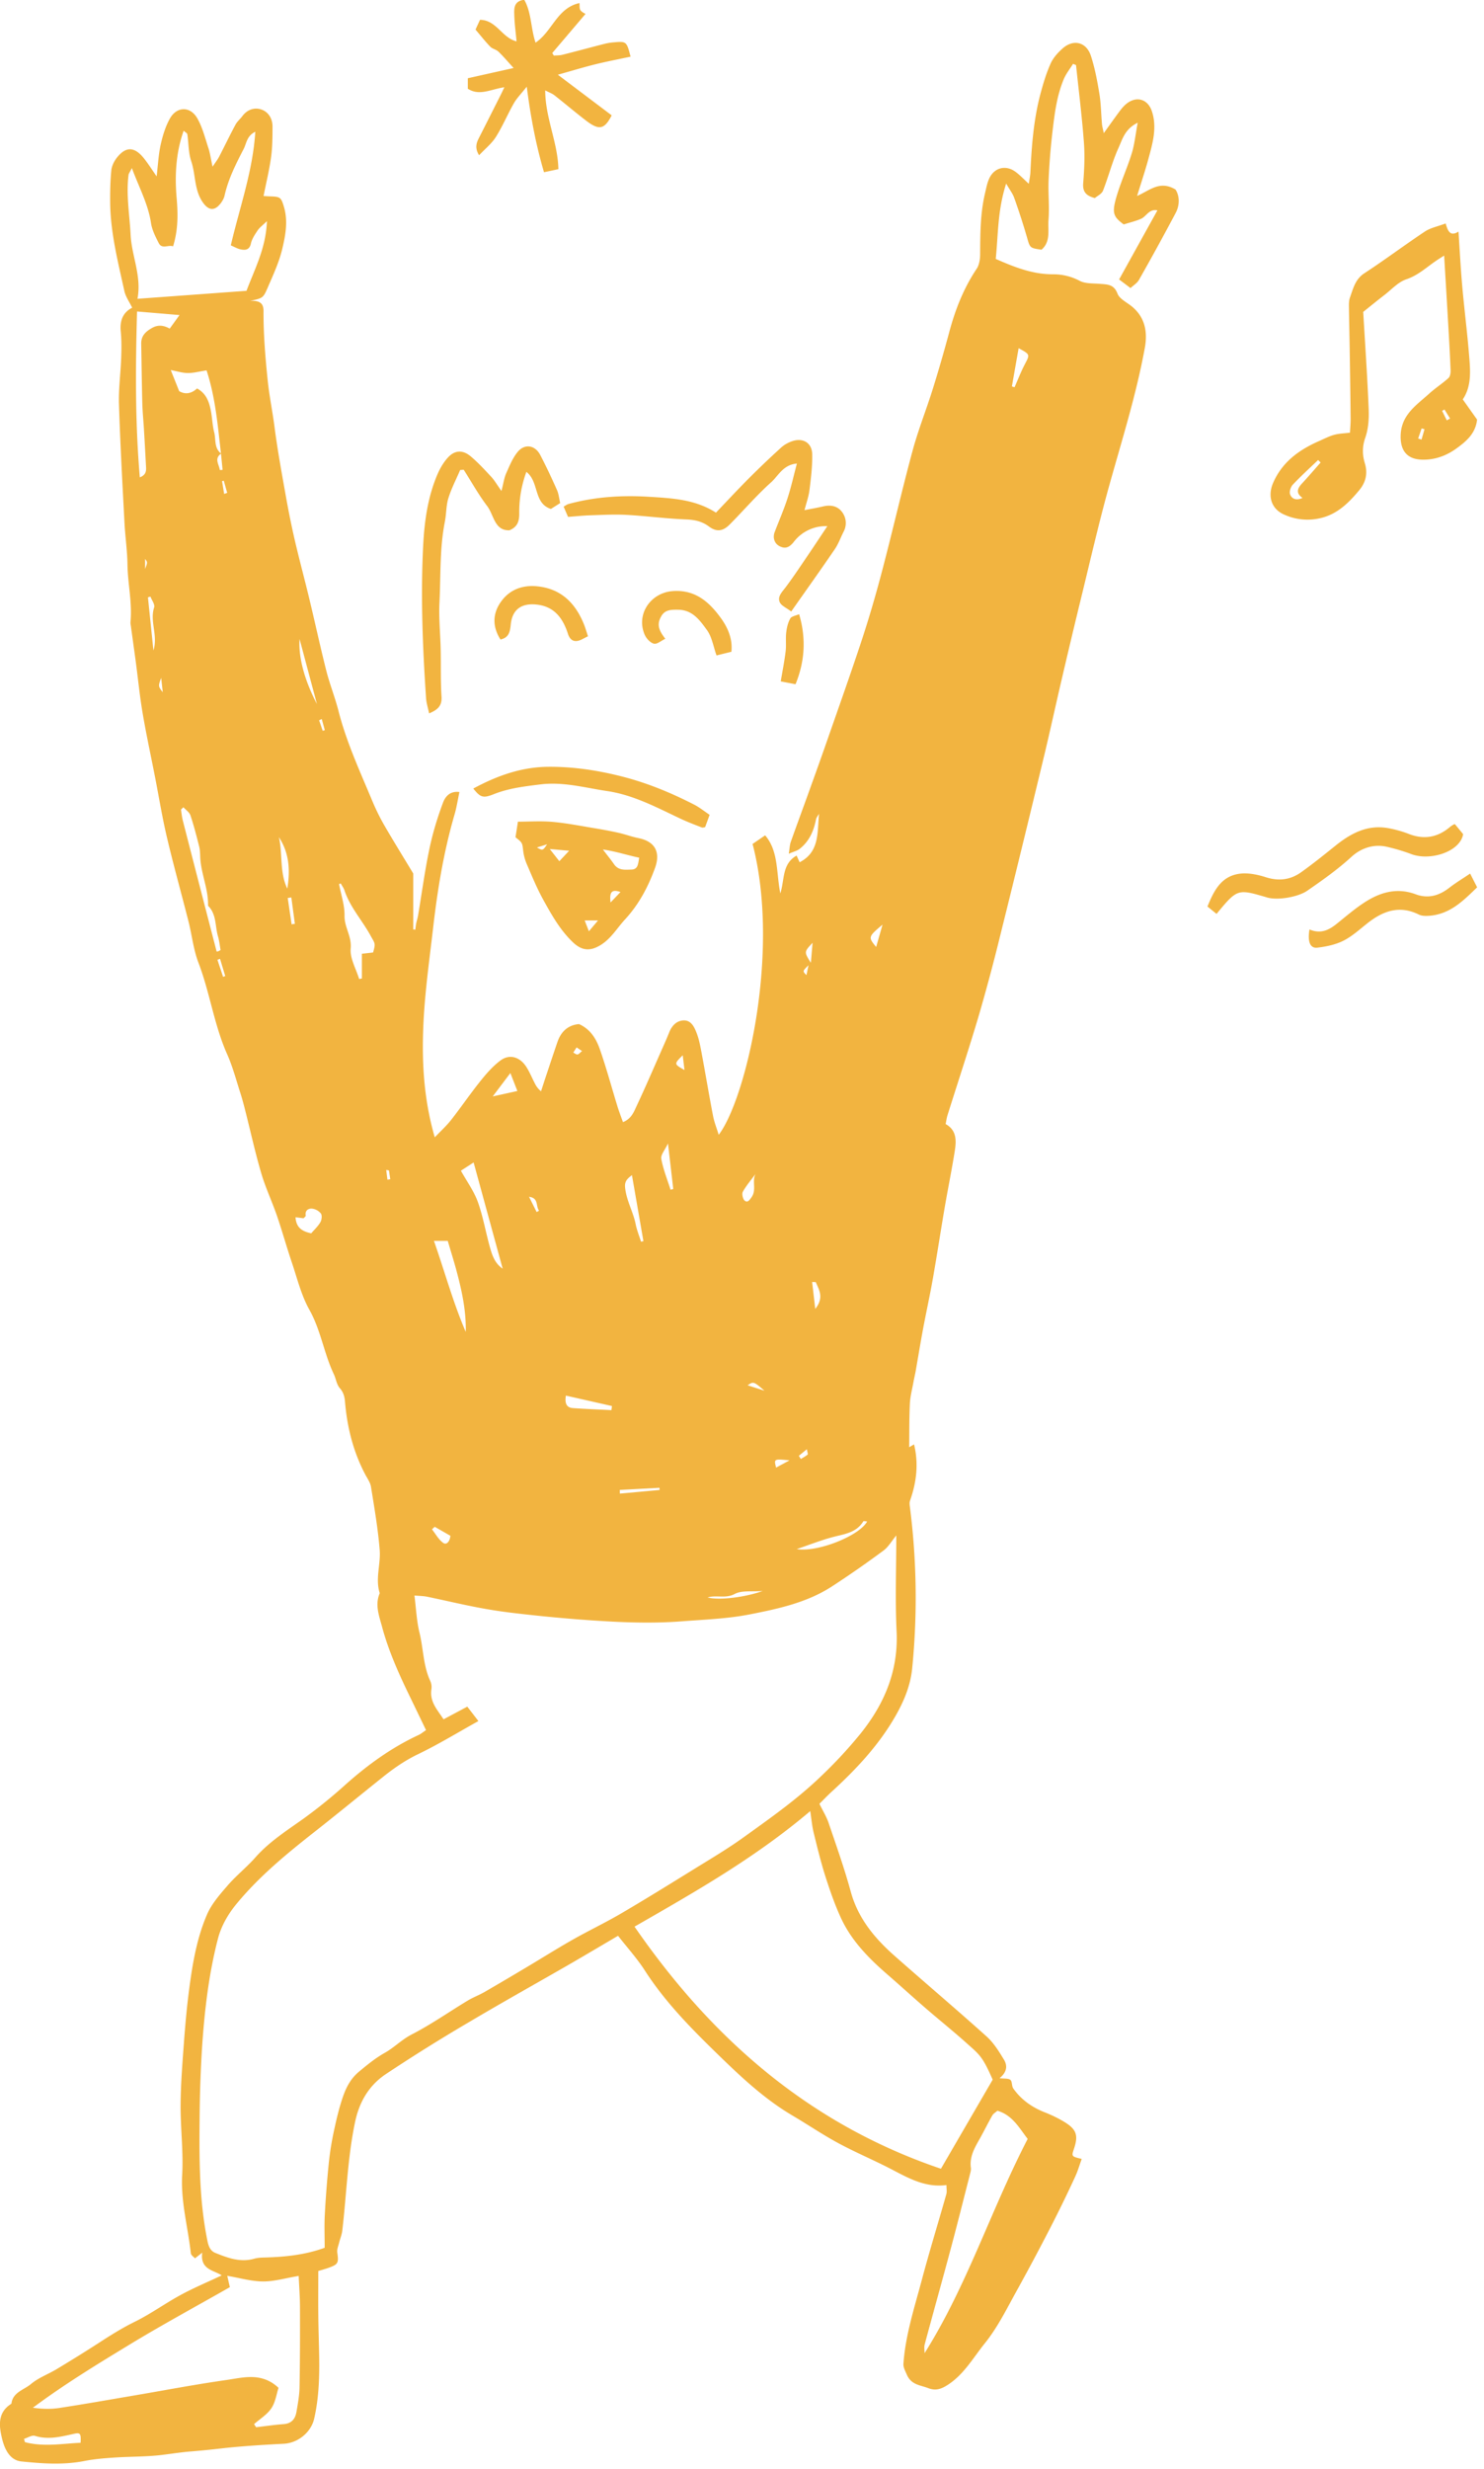 <?xml version="1.0" encoding="UTF-8"?> <svg xmlns="http://www.w3.org/2000/svg" xml:space="preserve" style="fill-rule:evenodd;clip-rule:evenodd;stroke-linejoin:round;stroke-miterlimit:2" viewBox="0 0 187 311"><path d="M-1.369-71.716c-.133-.274-.311-.518-.37-.788-.304-1.387-.66-2.768-.671-4.2-.004-.5.006-1.001.054-1.497.02-.203.124-.421.251-.586.425-.55.833-.547 1.277-.002.205.253.378.532.614.868.064-.539.086-1.026.19-1.495.093-.421.224-.851.431-1.226.325-.588.965-.604 1.3-.02.245.428.367.928.524 1.403.079.239.112.493.197.883.16-.241.247-.349.31-.471.26-.504.505-1.015.773-1.515.081-.151.224-.268.328-.408.223-.298.553-.415.871-.316.352.11.553.434.551.818-.001.48-.003.964-.068 1.437-.082.602-.228 1.195-.356 1.84.136.007.236.014.337.017.457.012.495.058.624.486.203.678.076 1.353-.078 1.999-.151.633-.434 1.238-.694 1.84-.212.489-.234.479-.826.613.461-.028.639.112.636.485-.006 1.086.084 2.163.194 3.245.077.755.232 1.492.328 2.239.138 1.071.334 2.135.523 3.198.127.713.268 1.424.431 2.129.214.921.462 1.834.683 2.753.274 1.138.52 2.283.807 3.417.162.639.411 1.255.574 1.893.375 1.472 1.009 2.844 1.591 4.237.167.399.357.791.573 1.166.44.762.905 1.51 1.37 2.283v2.639l.098.011c.013-.098.022-.197.041-.294.026-.126.067-.249.089-.376.177-1.05.318-2.107.536-3.148.155-.739.377-1.471.642-2.178.094-.254.303-.566.776-.504-.075.355-.13.716-.231 1.063-.503 1.727-.797 3.494-1.003 5.276-.172 1.497-.386 2.994-.462 4.497-.091 1.813-.006 3.628.531 5.473.282-.297.555-.543.778-.828.472-.602.903-1.237 1.382-1.833.283-.353.59-.707.951-.973.413-.304.884-.171 1.185.263.147.213.25.458.366.692.082.165.152.336.359.505.071-.217.14-.435.212-.651.186-.56.372-1.12.563-1.678.172-.503.512-.801 1.019-.845.547.244.818.707.99 1.202.308.885.552 1.791.827 2.687.076.245.169.485.26.742.404-.161.517-.49.65-.774.417-.888.804-1.79 1.201-2.687.115-.26.231-.52.336-.784.124-.311.345-.543.67-.559.364-.018.514.313.623.593.117.302.177.63.237.951.184.988.349 1.98.539 2.967.056.29.169.569.268.891 1.277-1.67 2.934-8.62 1.6-13.737l.593-.407c.637.743.521 1.74.717 2.742.211-.656.068-1.386.77-1.786l.142.316c.963-.493.828-1.439.919-2.293-.05.09-.126.176-.145.272-.106.548-.323 1.035-.771 1.387-.115.091-.273.126-.515.232.043-.272.045-.42.092-.553.277-.783.567-1.562.848-2.344.281-.78.562-1.56.835-2.343.568-1.63 1.149-3.256 1.688-4.896.355-1.079.671-2.173.959-3.272.491-1.871.922-3.758 1.427-5.626.267-.987.65-1.943.956-2.921.279-.893.537-1.793.78-2.696.285-1.06.679-2.065 1.295-2.983.121-.181.159-.448.161-.676.006-.964.007-1.926.228-2.872.055-.233.098-.474.193-.692.229-.529.777-.68 1.242-.343.21.152.39.347.637.572.028-.203.068-.379.076-.557.058-1.246.154-2.488.476-3.698.129-.484.276-.97.48-1.426.121-.27.342-.513.567-.713.51-.452 1.121-.305 1.335.351.188.578.301 1.185.4 1.786.078.473.081.957.123 1.436.011.118.046.234.085.43.294-.408.527-.74.77-1.064.091-.121.194-.24.313-.333.474-.371 1.001-.209 1.19.362.256.77.036 1.511-.163 2.246-.152.562-.339 1.115-.535 1.754.598-.257 1.066-.749 1.813-.304.176.264.227.694.009 1.108a121.053 121.053 0 0 1-1.733 3.159c-.09.16-.272.267-.401.389l-.539-.407 1.811-3.264c-.393-.083-.519.285-.772.398-.254.112-.53.175-.82.267-.513-.377-.575-.552-.311-1.415.202-.659.491-1.292.693-1.951.13-.424.173-.875.278-1.437-.607.294-.723.784-.902 1.177-.298.653-.474 1.361-.738 2.032-.06.153-.267.247-.384.349-.409-.106-.584-.291-.551-.705.052-.636.082-1.281.034-1.915-.091-1.222-.243-2.438-.372-3.656-.001-.011-.037-.018-.141-.064-.142.23-.327.46-.438.721-.339.807-.439 1.672-.54 2.531a30.241 30.241 0 0 0-.178 2.251c-.026.624.046 1.254-.005 1.874-.038.475.117 1.017-.331 1.402-.562-.08-.542-.085-.691-.604a32.103 32.103 0 0 0-.602-1.856c-.067-.191-.201-.359-.376-.663-.408 1.261-.374 2.411-.492 3.558.891.393 1.756.734 2.72.726a2.66 2.66 0 0 1 1.254.313c.271.137.628.112.948.139.349.028.66.014.83.461.098.256.451.416.691.616.622.52.735 1.21.6 1.948-.404 2.212-1.082 4.354-1.685 6.516-.498 1.786-.908 3.596-1.35 5.398a373.477 373.477 0 0 0-.896 3.761c-.293 1.254-.565 2.512-.867 3.764-.66 2.735-1.325 5.47-2.005 8.2a92.07 92.07 0 0 1-1.032 3.866c-.47 1.589-.993 3.163-1.49 4.745-.039.124-.054.254-.086.41.52.287.51.776.434 1.256-.141.901-.326 1.794-.48 2.693-.191 1.116-.36 2.235-.557 3.35-.14.796-.315 1.585-.464 2.379-.124.663-.232 1.329-.349 1.993-.031.172-.073.342-.104.513-.061.341-.153.68-.17 1.023-.033.688-.024 1.377-.032 2.057l.23-.135c.224.927.113 1.801-.192 2.664-.034.096-.014.216 0 .323a33.74 33.74 0 0 1 .104 7.59c-.084.849-.415 1.612-.833 2.329-.776 1.332-1.821 2.447-2.954 3.484-.222.203-.43.423-.596.588.162.332.333.605.434.902.365 1.075.746 2.147 1.045 3.241.345 1.267 1.131 2.207 2.078 3.043 1.443 1.274 2.913 2.518 4.344 3.804.331.298.58.702.815 1.088.162.265.173.574-.205.881.229.029.415.001.513.081.091.075.055.288.133.4.373.534.884.893 1.491 1.132.324.128.643.28.939.462.561.344.65.631.444 1.246-.126.376-.126.376.362.492-.102.28-.181.564-.304.828a60.702 60.702 0 0 1-1.047 2.164 111.959 111.959 0 0 1-1.676 3.155c-.488.876-.933 1.797-1.557 2.569-.546.678-.986 1.472-1.759 1.965-.302.192-.562.279-.907.146-.383-.147-.807-.15-1.017-.646-.069-.164-.168-.333-.157-.5.096-1.372.526-2.675.876-3.992.359-1.349.772-2.683 1.152-4.027.034-.12.005-.258.005-.428-1.004.134-1.807-.334-2.631-.762-.816-.423-1.668-.779-2.477-1.216-.743-.401-1.444-.878-2.172-1.307-1.31-.773-2.414-1.809-3.491-2.856-1.268-1.232-2.516-2.494-3.484-3.998-.362-.562-.817-1.064-1.262-1.634-.771.452-1.536.908-2.308 1.354-1.591.917-3.196 1.81-4.774 2.748a83.035 83.035 0 0 0-3.892 2.433c-.786.527-1.247 1.295-1.45 2.258-.357 1.697-.403 3.423-.605 5.134-.022.19-.101.373-.147.56-.038.155-.111.318-.09.466.069.488.046.562-.377.717-.182.067-.37.116-.52.163 0 .747-.006 1.448.001 2.15.007.652.032 1.305.042 1.958.014.965-.022 1.926-.239 2.873-.145.633-.757 1.142-1.431 1.178-.97.051-1.941.108-2.905.216-.492.055-.981.108-1.471.146-.467.036-.962.117-1.441.173-.722.083-1.456.069-2.184.117-.474.032-.951.07-1.415.161-.996.197-1.995.124-2.984.023-.557-.057-.796-.596-.913-1.073-.147-.599-.224-1.243.441-1.654.063-.545.594-.652.922-.928.356-.3.82-.466 1.225-.71.663-.4 1.322-.807 1.972-1.228.556-.36 1.11-.711 1.71-1.005.749-.369 1.434-.867 2.17-1.267.614-.333 1.262-.604 1.937-.923-.362-.247-1.028-.263-.92-1.074l-.342.268c-.054-.062-.187-.144-.197-.24-.135-1.232-.48-2.433-.409-3.701.063-1.111-.084-2.232-.074-3.348.009-1.009.092-2.019.167-3.027.061-.815.136-1.631.244-2.442.158-1.188.36-2.378.837-3.481.219-.506.611-.951.979-1.376.404-.467.896-.856 1.304-1.318.653-.74 1.47-1.26 2.263-1.824a23.614 23.614 0 0 0 1.99-1.611c1.053-.939 2.182-1.757 3.465-2.352.113-.053.211-.138.347-.228-.265-.549-.515-1.071-.768-1.592-.517-1.065-1.003-2.145-1.31-3.29-.137-.51-.346-1.04-.109-1.586-.219-.681.051-1.365-.002-2.038-.08-.999-.252-1.991-.411-2.983-.032-.206-.172-.397-.274-.59-.567-1.077-.855-2.232-.955-3.438-.02-.239-.074-.441-.248-.64-.149-.169-.177-.44-.28-.656-.466-.981-.613-2.075-1.154-3.041-.385-.687-.576-1.486-.832-2.242-.248-.732-.453-1.478-.704-2.208-.23-.669-.537-1.313-.736-1.99-.285-.966-.501-1.953-.749-2.93-.074-.292-.15-.585-.242-.872-.198-.612-.361-1.242-.622-1.827-.62-1.393-.816-2.912-1.358-4.328-.237-.619-.306-1.301-.47-1.949-.336-1.325-.706-2.641-1.019-3.971-.225-.956-.382-1.927-.57-2.891-.194-.994-.41-1.984-.579-2.983-.134-.787-.211-1.584-.317-2.377-.076-.574-.158-1.147-.236-1.72-.009-.065-.025-.132-.019-.195.088-.91-.128-1.803-.142-2.708-.01-.674-.11-1.347-.144-2.021-.097-1.854-.2-3.707-.258-5.562-.022-.731.079-1.465.105-2.198.015-.412.02-.829-.022-1.239-.054-.529.124-.911.542-1.119Zm32.066 30.942.08-.944c-.404.429-.404.429-.08.944Zm-24.535-1.82.155-.022-.167-1.246-.171.025.183 1.243Zm.377-13.474c-.061.885.251 1.986.82 3.071l-.82-3.071Zm17.407 23.825c-.143.308-.35.539-.317.726.09.498.285.976.438 1.462l.128-.035-.249-2.153Zm16.249-35.754.125.037c.16-.363.303-.735.486-1.085.244-.466.258-.459-.294-.759l-.317 1.807Zm-37.22 5.075a8.2 8.2 0 0 0 .144-.05l-.161-.573-.081.021.098.602Zm27.153 45.434.095.15c.109-.068.224-.128.322-.21.022-.018-.014-.107-.037-.252l-.38.312ZM5.563-46.708c.183.805.025 1.662.396 2.43.143-.855.096-1.68-.396-2.43Zm20.254 35.91c.57.144 1.775-.011 2.607-.307-.523.044-.992-.036-1.325.141-.439.233-.865.036-1.282.166Zm2.267-20.005c-.205.278-.434.542-.601.841-.056.1-.002.348.089.422.137.113.228-.029.327-.17.243-.348.003-.753.185-1.093ZM-.366-55.526c.225-.728-.184-1.369.034-2.035.045-.136-.11-.337-.174-.508l-.119.032.259 2.511Zm16.031 21.063 1.165-.257-.331-.848-.834 1.105ZM2.826-64.821c-.336.244-.084.512-.056.771l.132-.007-.076-.764Zm28.102 39.129-.172-.009.148 1.273c.427-.537.179-.897.024-1.264Zm3.155-16.886c-.682.575-.685.588-.302 1.057l.302-1.057ZM2.825-64.836c-.152-1.3-.254-2.61-.68-3.921-.338.052-.613.128-.888.126-.258-.002-.515-.087-.805-.141l.399.998c.319.183.608.09.845-.128.419.228.555.598.638.983.078.36.082.738.173 1.095.084.333-.011.735.318.988Zm25.68 44.273c-.515-.442-.515-.442-.797-.257l.797.257Zm-6.836 4.686.004.174 1.878-.172-.008-.103-1.874.101Zm-8.743 1.741-.132.119c.174.22.315.488.535.643.151.106.313-.062.335-.338l-.738-.424ZM7.586-52.29l-.124.06.17.496.099-.03-.145-.526ZM0-54.232c-.145.392-.145.392.075.678L0-54.232Zm19.885 17.626a39.812 39.812 0 0 1-.257-.174l-.156.245c.066.033.136.097.198.09.063-.007.118-.084.215-.161Zm9.803 19.332c-.74-.073-.74-.073-.634.342l.634-.342Zm.897-23.385c-.286.279-.286.279-.097.466l.097-.466ZM17.381-29.723l.359.719.115-.063c-.169-.217-.003-.595-.474-.656Zm12.648 16.641c1.019.161 2.982-.648 3.326-1.306-.068-.003-.166-.029-.181-.005-.332.546-.904.599-1.446.744-.576.154-1.133.376-1.699.567Zm-8.754-6.563.023-.195-2.176-.492c-.062.375.036.569.333.59.606.043 1.214.066 1.82.097Zm.968-11.1c-.273.202-.351.33-.322.602.065.608.381 1.13.498 1.716.056.281.167.55.253.825l.113-.026-.542-3.117ZM6.348-28.757c.03.509.332.671.741.76.143-.168.318-.329.433-.525.064-.111.088-.323.024-.411a.635.635 0 0 0-.425-.231c-.163-.011-.335.085-.292.328.007.038-.071.091-.101.127l-.38-.048Zm32.939 40.735c-.497-1.128-.608-1.166-1.276-1.764-.625-.558-1.28-1.083-1.914-1.632-.605-.523-1.196-1.063-1.801-1.587-.875-.76-1.682-1.583-2.174-2.646-.295-.639-.527-1.311-.742-1.983-.216-.678-.383-1.371-.553-2.062-.071-.286-.095-.583-.16-1.011-2.616 2.218-5.481 3.837-8.302 5.457 3.67 5.316 8.284 9.337 14.477 11.435l2.445-4.207ZM7.725 19.917c0-.553-.021-1.05.005-1.546a52.12 52.12 0 0 1 .187-2.434c.052-.509.134-1.017.241-1.517.12-.561.251-1.124.44-1.664.152-.433.367-.84.747-1.155.391-.324.771-.638 1.222-.892.441-.247.797-.623 1.271-.867.915-.47 1.763-1.067 2.646-1.6.253-.153.536-.257.793-.405a163.36 163.36 0 0 0 2.06-1.213c.704-.419 1.397-.857 2.11-1.26.751-.426 1.533-.797 2.278-1.233 1.148-.672 2.279-1.373 3.411-2.073.792-.491 1.598-.965 2.355-1.508 1.262-.906 2.531-1.796 3.665-2.884a21.423 21.423 0 0 0 1.878-2.021c1.132-1.406 1.803-2.975 1.713-4.843-.071-1.484-.014-2.974-.014-4.53-.226.274-.376.545-.602.712a48.894 48.894 0 0 1-2.444 1.701c-1.185.765-2.553 1.057-3.904 1.321-1.036.202-2.107.239-3.164.321-1.66.129-3.32.031-4.976-.094a74.675 74.675 0 0 1-2.949-.292 23.35 23.35 0 0 1-1.781-.275c-.784-.151-1.56-.337-2.341-.498-.186-.038-.379-.038-.606-.058.079.609.101 1.192.237 1.747.186.754.174 1.55.503 2.272a.7.7 0 0 1 .065.385c-.102.61.282.995.571 1.444l1.121-.599.525.681c-.981.545-1.89 1.103-2.846 1.562-.601.288-1.132.653-1.643 1.062C9.423-1.477 8.36-.602 7.277.249 5.951 1.291 4.65 2.355 3.567 3.666c-.415.504-.732 1.059-.888 1.665-.417 1.609-.615 3.261-.733 4.916a58.356 58.356 0 0 0-.13 3.598c-.019 1.923-.018 3.847.37 5.748.054.265.141.474.372.567.587.236 1.181.463 1.837.274.142-.04.297-.051.446-.055.982-.025 1.951-.12 2.884-.462ZM2.781-40.964l-.123.048.267.803.102-.036-.246-.815Zm-9.262 69.908.043.155c.875.233 1.754.071 2.63.029.024-.437-.011-.49-.312-.423-.609.135-1.209.293-1.845.097-.144-.044-.343.09-.516.142Zm21.243-60.288-.6.389c.284.513.62.971.803 1.484.251.702.372 1.449.578 2.169.104.364.232.732.592.974l-1.373-5.016Zm-.371 8.003c.023-1.012-.192-1.981-.452-2.941-.121-.444-.259-.883-.399-1.359h-.653c.517 1.471.907 2.918 1.504 4.3ZM1.049-48.123l-.113.114c.027.17.042.343.085.509.529 2.064 1.063 4.126 1.598 6.189.001.005.037.006.055.001.021-.005.039-.018.132-.066-.035-.196-.057-.426-.121-.644-.142-.488-.065-1.048-.47-1.45.022-.785-.333-1.509-.37-2.285-.007-.173-.009-.351-.051-.518-.124-.492-.25-.986-.412-1.467-.05-.148-.218-.257-.333-.383Zm23.676 12.412-.082-.697c-.418.415-.418.415.082.697Zm-13.963 4.742-.129-.023.057.461.135-.022c-.02-.139-.042-.277-.063-.416ZM-.759-59.375c.118-.315.118-.315 0-.477v.477Zm9.243 14.852-.08.029c.093.498.268.998.259 1.495-.011.543.345.973.292 1.546-.044.465.253.961.399 1.444l.129-.025v-1.168l.529-.059c.13-.44.089-.418-.116-.792-.395-.725-.971-1.345-1.236-2.144-.038-.116-.116-.218-.176-.326ZM-1.14-71.538c-.074 2.627-.094 5.205.131 7.835.297-.118.305-.304.294-.499-.032-.587-.063-1.173-.098-1.759-.024-.412-.067-.824-.078-1.236-.025-.939-.035-1.878-.052-2.817-.007-.372.204-.573.511-.746.297-.169.564-.12.835.031l.463-.64-2.006-.169Zm37.209 96.435c2.007-3.191 3.142-6.781 4.871-10.121-.397-.511-.712-1.121-1.429-1.331-.087.078-.193.136-.243.225-.213.373-.4.76-.612 1.134-.237.417-.469.83-.399 1.341.014.103-.022.216-.049.322-.297 1.161-.588 2.323-.898 3.481-.405 1.514-.829 3.024-1.236 4.537-.035.129-.005.274-.005.412ZM-1.384-78.312c-.104.208-.151.262-.158.321-.119.948.05 1.887.098 2.83.05 1.003.529 1.95.324 3.024l5.151-.377c.401-1.065.919-2.022.966-3.291-.216.21-.352.306-.437.434-.13.195-.272.403-.321.625-.067.301-.256.318-.473.277-.161-.03-.31-.123-.476-.192.416-1.793 1.041-3.503 1.157-5.366-.408.197-.411.547-.554.821-.365.705-.721 1.408-.897 2.191-.036.16-.137.323-.25.446-.273.301-.535.222-.773-.114-.418-.592-.336-1.311-.553-1.953-.135-.401-.121-.851-.185-1.277-.008-.048-.087-.084-.173-.162-.372 1.05-.421 2.119-.333 3.155.067.785.076 1.521-.167 2.305-.23-.084-.523.151-.679-.156-.153-.301-.316-.62-.364-.947-.132-.888-.555-1.657-.903-2.594ZM4.389 28.247l.096.147c.432-.05.863-.115 1.296-.146.372-.026.552-.239.609-.57.067-.386.14-.776.147-1.165.024-1.268.024-2.536.021-3.804-.001-.469-.038-.939-.061-1.461-.627.104-1.158.264-1.689.261-.548-.004-1.095-.166-1.685-.266l.122.536c-1.599.911-3.194 1.773-4.74 2.713-1.547.94-3.095 1.885-4.567 2.982.433.059.844.072 1.243.011 1.163-.177 2.321-.383 3.481-.58 1.463-.248 2.922-.528 4.39-.737.821-.116 1.691-.386 2.493.366-.096.292-.146.677-.339.965-.2.298-.539.503-.817.748Zm56.3-103.943c.109.381.223.624.607.384.059.892.102 1.738.177 2.582.098 1.107.241 2.211.329 3.319.055.695.113 1.405-.304 2.025l.676.954c-.074.676-.534 1.043-.981 1.367-.466.337-1.01.542-1.617.526-.718-.019-1.033-.434-1.013-1.145.028-.985.752-1.433 1.358-1.983.285-.258.615-.468.9-.727.08-.072.106-.241.101-.363-.028-.733-.071-1.467-.113-2.2-.061-1.057-.125-2.113-.191-3.222-.127.081-.243.152-.355.228-.466.312-.866.702-1.431.892-.385.129-.697.481-1.035.742-.328.252-.648.514-1.003.798.088 1.507.195 3.05.258 4.595.019.449-.014.929-.161 1.348-.148.423-.14.814-.021 1.205.15.493.04.91-.27 1.281-.497.597-1.039 1.135-1.844 1.316a2.651 2.651 0 0 1-1.714-.179c-.605-.273-.772-.883-.499-1.502.433-.984 1.229-1.553 2.171-1.966.235-.103.464-.224.709-.292.227-.063.47-.066.745-.101.011-.224.033-.437.031-.65-.011-1.123-.028-2.246-.045-3.369-.01-.667-.028-1.333-.035-1.999-.001-.127.01-.262.053-.379.152-.42.245-.851.678-1.134.969-.632 1.896-1.33 2.86-1.971.261-.173.596-.236.979-.38Zm-.055 8.788-.113.064.222.448.155-.086-.264-.426Zm-5.852 2.504-.119-.119c-.402.386-.815.761-1.197 1.166-.099.105-.172.331-.127.454.08.217.289.308.588.17-.332-.229-.24-.45-.025-.682.301-.323.587-.659.88-.989Zm4.608-1.135.158.053.142-.49-.137-.039-.163.476ZM16.741-46.703l.115-.738c.533 0 1.089-.04 1.637.01.661.059 1.315.189 1.97.297.385.064.768.134 1.148.219.315.071.62.187.936.25.778.155 1.06.657.785 1.413-.326.897-.761 1.718-1.419 2.432-.379.412-.659.909-1.159 1.212-.484.294-.875.265-1.291-.127-.609-.576-1.014-1.299-1.411-2.019-.303-.549-.542-1.135-.79-1.712a2.265 2.265 0 0 1-.16-.624c-.044-.354-.031-.356-.361-.613Zm3.269 3.929.199.511.432-.511h-.631Zm2.575-2.965c-.574-.119-1.085-.296-1.714-.387.227.299.385.49.524.693.21.304.516.265.821.255.309-.011.314-.24.369-.561Zm-.883 1.622c-.455-.161-.521.052-.47.493l.47-.493Zm-2.426-1.95-.916-.082.452.576.464-.494Zm-1.521-.154c.274.152.274.152.478-.15l-.478.15Zm-3.266-36.334 2.163-.483c-.288-.314-.491-.557-.719-.775-.105-.101-.284-.128-.384-.232-.242-.25-.457-.526-.697-.808l.211-.46c.776.002 1.039.853 1.728 1.016-.037-.409-.092-.81-.106-1.212-.011-.323-.041-.687.469-.752.345.602.303 1.325.534 2.025.791-.525 1.012-1.638 2.075-1.869.014.123-.008.254.046.335.063.094.192.145.239.178l-1.57 1.847.074.121c.133-.011.271-.005.399-.037.657-.165 1.31-.343 1.967-.511.147-.038.299-.065.45-.077.618-.054.622-.048.81.675-.558.12-1.119.226-1.672.363-.557.138-1.106.306-1.764.49l2.544 1.919c-.334.657-.588.721-1.188.266-.515-.392-1.008-.814-1.518-1.214-.11-.086-.25-.135-.435-.231.006 1.317.599 2.469.622 3.721l-.679.144c-.374-1.27-.625-2.563-.814-4.04-.262.331-.469.538-.609.782-.298.522-.53 1.083-.849 1.59-.199.316-.508.561-.795.867-.215-.351-.125-.587-.003-.826.347-.68.689-1.362 1.033-2.043.045-.091.088-.183.164-.342-.629.087-1.177.427-1.726.068v-.495Zm4.734 20.718-.208-.484c.083-.045.151-.102.229-.123 1.26-.346 2.548-.422 3.843-.34 1.068.068 2.146.119 3.125.747.541-.566 1.045-1.109 1.568-1.633a45.135 45.135 0 0 1 1.52-1.448c.14-.128.324-.227.504-.29.514-.183.946.071.957.616.011.562-.061 1.129-.13 1.689-.037.3-.143.59-.235.948.316-.062.604-.112.888-.178.353-.083.681-.016.888.268a.862.862 0 0 1 .069.933c-.139.273-.241.569-.412.819-.664.973-1.349 1.931-2.061 2.946-.229-.177-.469-.272-.542-.44-.114-.263.101-.473.265-.688.376-.498.719-1.021 1.071-1.537.286-.42.566-.846.914-1.366a1.902 1.902 0 0 0-1.592.75c-.251.316-.458.307-.679.189-.222-.118-.323-.386-.217-.664.2-.524.425-1.039.599-1.572.172-.525.292-1.068.45-1.661-.657.058-.873.578-1.218.886-.693.62-1.301 1.333-1.958 1.994-.325.327-.625.36-.983.092-.333-.248-.68-.318-1.091-.333-.932-.037-1.861-.162-2.793-.214-.562-.031-1.128 0-1.692.019-.363.011-.726.05-1.079.075Zm-3.146-1.223c.099-.381.129-.62.222-.829.159-.355.308-.735.553-1.026.333-.394.817-.306 1.057.152.283.542.543 1.097.791 1.656.085.192.104.414.152.618l-.438.277c-.83-.265-.545-1.277-1.159-1.75a5.49 5.49 0 0 0-.337 1.967c.002.338-.066.629-.462.791-.71.028-.731-.717-1.052-1.142-.411-.542-.743-1.142-1.11-1.717l-.167.012c-.19.443-.416.874-.557 1.331-.11.355-.094.746-.167 1.115-.249 1.26-.191 2.541-.254 3.813-.037.737.042 1.478.057 2.218.017.741-.009 1.485.04 2.223.029.442-.183.627-.587.796-.054-.265-.129-.491-.144-.721-.161-2.402-.259-4.806-.136-7.214.059-1.138.214-2.265.661-3.325.124-.295.292-.589.506-.823.329-.36.707-.374 1.09-.048.347.294.657.632.967.966.146.158.254.35.474.66Zm33.787 19.975-.429-.348c.292-.712.623-1.413 1.484-1.544.409-.063.87.031 1.274.16.618.197 1.169.123 1.675-.24.55-.392 1.077-.817 1.604-1.241.739-.596 1.534-1.02 2.524-.833.321.061.641.148.945.267.723.283 1.367.171 1.953-.327.049-.042.106-.075.161-.11.018-.011.041-.014.07-.024l.391.474c-.149.848-1.587 1.279-2.462.938a9.036 9.036 0 0 0-1.121-.336c-.645-.157-1.254.066-1.693.468-.655.6-1.368 1.103-2.092 1.603-.427.295-1.394.466-1.897.317-1.401-.413-1.401-.413-2.387.776Zm-35.117-5.92c1.145-.618 2.29-1.017 3.538-1.027 1.185-.009 2.348.166 3.5.461 1.194.305 2.317.771 3.406 1.329.248.128.469.309.722.478l-.212.581c-.043.005-.111.034-.161.015-.339-.133-.681-.261-1.01-.417-1.116-.527-2.216-1.117-3.452-1.3-1.044-.154-2.073-.45-3.157-.316-.747.093-1.488.178-2.193.457-.507.201-.637.174-.981-.261Zm39.508 6.655c.533.228.924.027 1.298-.276.409-.329.809-.673 1.244-.963.755-.504 1.564-.762 2.477-.422.586.218 1.108.067 1.593-.312.303-.236.635-.434.979-.666l.331.65c-.609.581-1.228 1.243-2.205 1.338-.182.017-.396.024-.551-.053-.909-.45-1.679-.176-2.412.399-.373.293-.732.625-1.148.836-.375.189-.817.281-1.239.33-.335.038-.464-.278-.367-.861ZM26.941-55.466l-.702.174c-.148-.412-.214-.872-.457-1.205-.327-.449-.675-.95-1.361-.954-.322-.002-.613-.008-.794.309-.198.347-.158.622.193 1.062-.193.091-.392.268-.539.232-.172-.042-.358-.244-.435-.421-.419-.963.275-1.981 1.316-2.062 1.067-.082 1.732.514 2.28 1.27.326.449.566.985.499 1.595Zm-6.776-.733c-.109.056-.2.105-.293.151-.323.159-.546.068-.653-.265-.242-.745-.648-1.303-1.509-1.385-.699-.066-1.126.247-1.194.951-.033.333-.086.616-.485.702-.393-.616-.378-1.245.049-1.819.404-.544.996-.759 1.673-.695 1.127.107 1.807.78 2.216 1.782.073.178.125.366.196.578Zm9.977-1.041c.345 1.175.26 2.251-.17 3.308l-.699-.134c.075-.45.171-.931.231-1.417.036-.295-.006-.6.028-.895.026-.227.082-.466.193-.661.06-.106.263-.132.417-.201Z" style="fill:#f2b440" transform="translate(20.31 230.03) scale(2.667)"></path></svg> 